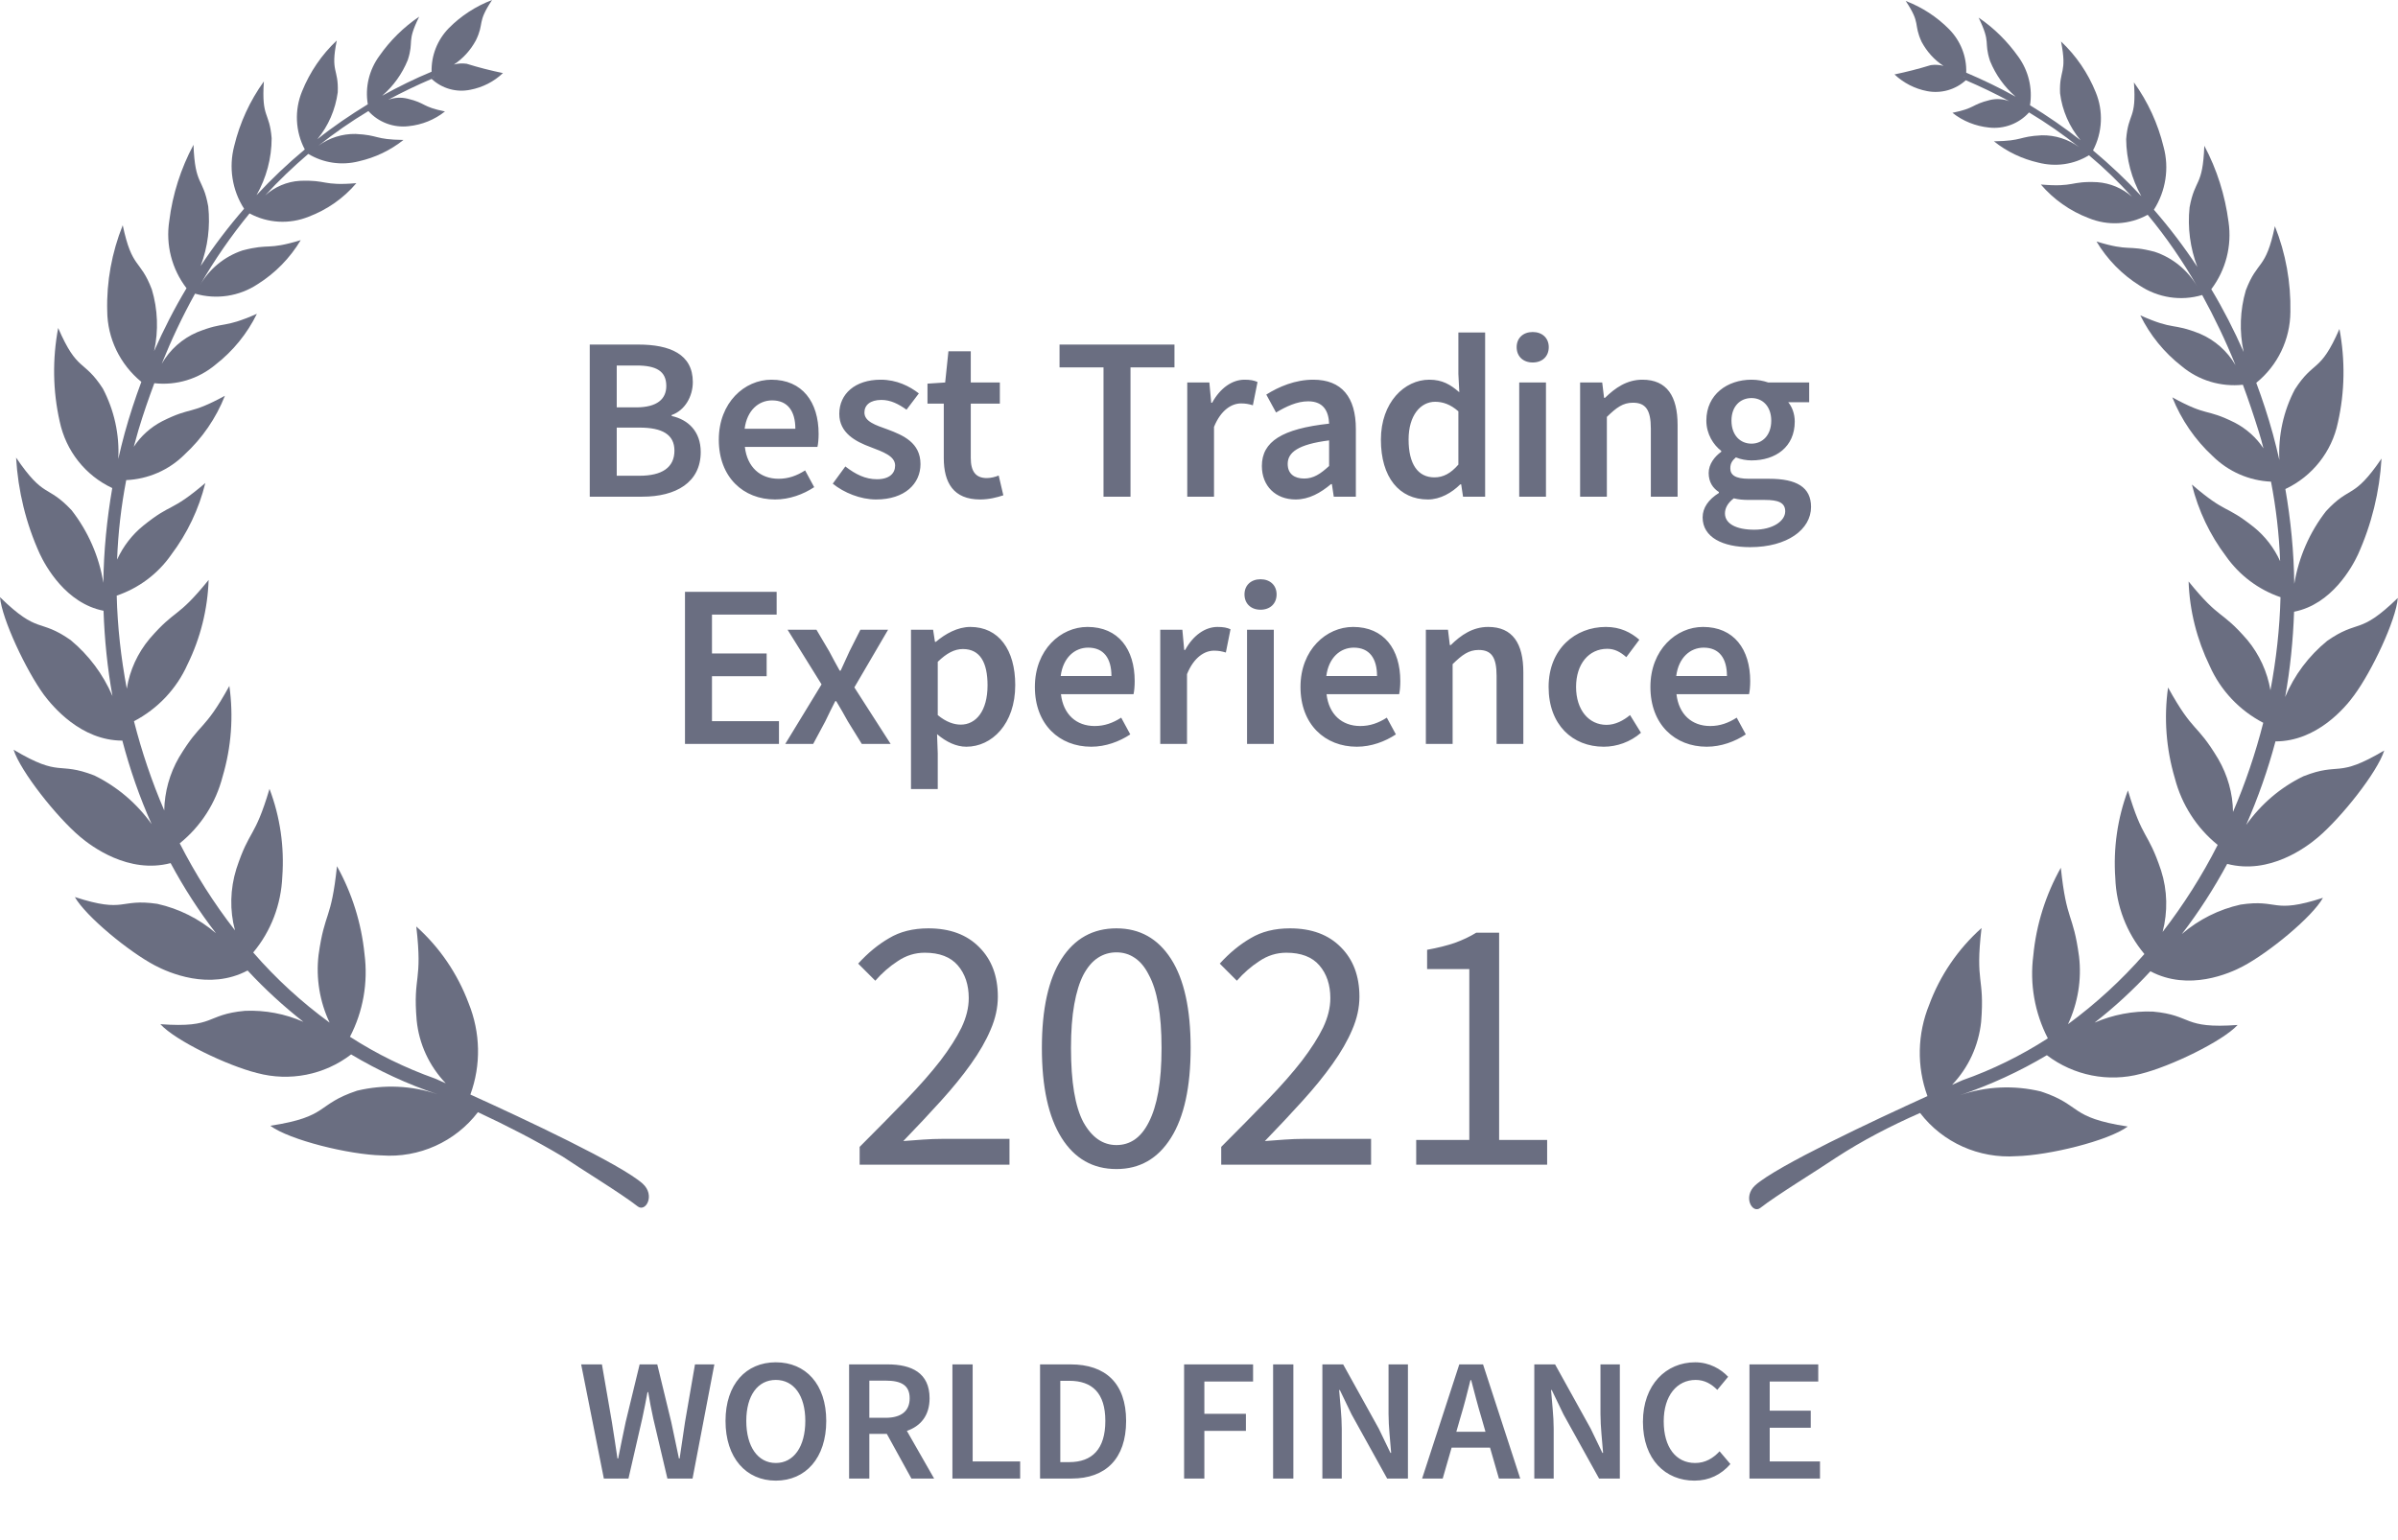 <svg width="165" height="106" viewBox="0 0 165 106" fill="none" xmlns="http://www.w3.org/2000/svg">
<path d="M59.15 80.164V78.938C60.351 77.736 61.419 76.652 62.353 75.684C63.287 74.717 64.071 73.824 64.705 73.006C65.339 72.172 65.823 71.413 66.157 70.729C66.491 70.028 66.657 69.353 66.657 68.702C66.657 67.784 66.407 67.034 65.907 66.45C65.406 65.866 64.647 65.574 63.629 65.574C62.962 65.574 62.344 65.766 61.777 66.149C61.21 66.516 60.693 66.967 60.226 67.501L59.049 66.324C59.717 65.59 60.426 65.006 61.177 64.573C61.927 64.122 62.828 63.897 63.88 63.897C65.364 63.897 66.532 64.331 67.383 65.198C68.234 66.049 68.659 67.184 68.659 68.602C68.659 69.353 68.493 70.112 68.159 70.879C67.842 71.63 67.391 72.414 66.808 73.232C66.24 74.032 65.556 74.875 64.755 75.759C63.971 76.627 63.104 77.553 62.153 78.537C62.587 78.504 63.037 78.471 63.504 78.437C63.971 78.404 64.413 78.387 64.831 78.387H69.46V80.164H59.15ZM76.82 80.464C75.201 80.464 73.942 79.747 73.041 78.312C72.14 76.877 71.689 74.817 71.689 72.13C71.689 69.444 72.14 67.4 73.041 65.999C73.942 64.598 75.201 63.897 76.82 63.897C78.422 63.897 79.673 64.598 80.574 65.999C81.475 67.4 81.925 69.444 81.925 72.13C81.925 74.817 81.475 76.877 80.574 78.312C79.673 79.747 78.422 80.464 76.82 80.464ZM76.82 78.813C77.287 78.813 77.704 78.687 78.071 78.437C78.455 78.17 78.78 77.77 79.047 77.236C79.331 76.685 79.548 75.993 79.698 75.159C79.848 74.308 79.923 73.298 79.923 72.13C79.923 70.963 79.848 69.962 79.698 69.127C79.548 68.293 79.331 67.617 79.047 67.1C78.78 66.566 78.455 66.174 78.071 65.924C77.704 65.674 77.287 65.549 76.82 65.549C76.353 65.549 75.927 65.674 75.544 65.924C75.16 66.174 74.826 66.566 74.543 67.1C74.276 67.617 74.067 68.293 73.917 69.127C73.767 69.962 73.692 70.963 73.692 72.13C73.692 74.466 73.975 76.168 74.543 77.236C75.126 78.287 75.886 78.813 76.82 78.813ZM84.029 80.164V78.938C85.231 77.736 86.298 76.652 87.233 75.684C88.167 74.717 88.951 73.824 89.585 73.006C90.219 72.172 90.703 71.413 91.037 70.729C91.37 70.028 91.537 69.353 91.537 68.702C91.537 67.784 91.287 67.034 90.786 66.45C90.286 65.866 89.527 65.574 88.509 65.574C87.842 65.574 87.224 65.766 86.657 66.149C86.09 66.516 85.573 66.967 85.105 67.501L83.929 66.324C84.597 65.59 85.306 65.006 86.056 64.573C86.807 64.122 87.708 63.897 88.759 63.897C90.244 63.897 91.412 64.331 92.263 65.198C93.114 66.049 93.539 67.184 93.539 68.602C93.539 69.353 93.373 70.112 93.039 70.879C92.722 71.63 92.271 72.414 91.687 73.232C91.12 74.032 90.436 74.875 89.635 75.759C88.851 76.627 87.984 77.553 87.032 78.537C87.466 78.504 87.917 78.471 88.384 78.437C88.851 78.404 89.293 78.387 89.71 78.387H94.34V80.164H84.029ZM97.445 80.164V78.462H101.099V66.7H98.196V65.373C98.93 65.24 99.564 65.081 100.098 64.898C100.649 64.698 101.141 64.464 101.575 64.197H103.151V78.462H106.455V80.164H97.445Z" fill="#6A6E81"/>
<path d="M40.579 34.186H44.197C46.502 34.186 48.215 33.209 48.215 31.112C48.215 29.704 47.367 28.887 46.214 28.631V28.567C47.127 28.247 47.671 27.286 47.671 26.294C47.671 24.372 46.086 23.716 43.925 23.716H40.579V34.186ZM42.436 28.039V25.157H43.797C45.157 25.157 45.846 25.541 45.846 26.566C45.846 27.462 45.221 28.039 43.765 28.039H42.436ZM42.436 32.745V29.431H44.005C45.574 29.431 46.406 29.912 46.406 31.016C46.406 32.185 45.542 32.745 44.005 32.745H42.436ZM53.333 34.378C54.325 34.378 55.27 34.026 56.022 33.53L55.398 32.377C54.822 32.745 54.245 32.953 53.573 32.953C52.308 32.953 51.412 32.153 51.252 30.76H56.246C56.294 30.568 56.327 30.216 56.327 29.864C56.327 27.67 55.206 26.134 53.077 26.134C51.236 26.134 49.459 27.702 49.459 30.264C49.459 32.857 51.156 34.378 53.333 34.378ZM51.236 29.512C51.396 28.247 52.196 27.558 53.125 27.558C54.197 27.558 54.726 28.295 54.726 29.512H51.236ZM60.278 34.378C62.263 34.378 63.336 33.29 63.336 31.945C63.336 30.472 62.151 29.96 61.079 29.559C60.23 29.255 59.478 29.015 59.478 28.391C59.478 27.895 59.862 27.526 60.646 27.526C61.271 27.526 61.815 27.799 62.375 28.199L63.224 27.078C62.583 26.582 61.703 26.134 60.598 26.134C58.837 26.134 57.749 27.11 57.749 28.487C57.749 29.8 58.869 30.392 59.91 30.776C60.742 31.096 61.591 31.384 61.591 32.041C61.591 32.585 61.191 32.985 60.342 32.985C59.542 32.985 58.869 32.649 58.165 32.105L57.3 33.29C58.069 33.914 59.206 34.378 60.278 34.378ZM67.436 34.378C68.061 34.378 68.605 34.234 69.037 34.09L68.717 32.729C68.493 32.825 68.173 32.905 67.901 32.905C67.148 32.905 66.796 32.457 66.796 31.529V27.782H68.797V26.326H66.796V24.18H65.259L65.035 26.326L63.818 26.406V27.782H64.939V31.529C64.939 33.226 65.611 34.378 67.436 34.378ZM75.93 34.186H77.787V25.285H80.812V23.716H72.904V25.285H75.93V34.186ZM81.692 34.186H83.533V29.383C84.013 28.199 84.766 27.767 85.39 27.767C85.726 27.767 85.934 27.814 86.207 27.895L86.527 26.294C86.287 26.182 86.031 26.134 85.63 26.134C84.798 26.134 83.965 26.694 83.405 27.718H83.341L83.213 26.326H81.692V34.186ZM89.147 34.378C90.076 34.378 90.876 33.914 91.581 33.322H91.644L91.773 34.186H93.293V29.527C93.293 27.334 92.317 26.134 90.364 26.134C89.115 26.134 87.994 26.614 87.13 27.158L87.802 28.391C88.507 27.975 89.243 27.622 90.012 27.622C91.084 27.622 91.42 28.327 91.452 29.159C88.219 29.512 86.826 30.392 86.826 32.073C86.826 33.45 87.77 34.378 89.147 34.378ZM89.739 32.937C89.083 32.937 88.603 32.633 88.603 31.929C88.603 31.144 89.307 30.584 91.452 30.312V32.073C90.86 32.617 90.38 32.937 89.739 32.937ZM98.25 34.378C99.099 34.378 99.899 33.914 100.476 33.338H100.54L100.668 34.186H102.188V22.884H100.347V25.733L100.411 26.998C99.803 26.47 99.243 26.134 98.346 26.134C96.633 26.134 95.016 27.702 95.016 30.264C95.016 32.857 96.281 34.378 98.25 34.378ZM98.698 32.857C97.562 32.857 96.921 31.945 96.921 30.248C96.921 28.599 97.738 27.654 98.746 27.654C99.275 27.654 99.803 27.831 100.347 28.311V31.977C99.819 32.585 99.307 32.857 98.698 32.857ZM104.533 34.186H106.374V26.326H104.533V34.186ZM105.462 24.949C106.118 24.949 106.566 24.533 106.566 23.892C106.566 23.268 106.118 22.852 105.462 22.852C104.805 22.852 104.357 23.268 104.357 23.892C104.357 24.533 104.805 24.949 105.462 24.949ZM108.723 34.186H110.564V28.695C111.22 28.055 111.669 27.718 112.357 27.718C113.221 27.718 113.59 28.199 113.59 29.495V34.186H115.431V29.255C115.431 27.27 114.694 26.134 113.013 26.134C111.941 26.134 111.14 26.694 110.436 27.382H110.372L110.244 26.326H108.723V34.186ZM120.419 37.66C122.98 37.66 124.613 36.443 124.613 34.891C124.613 33.53 123.62 32.953 121.731 32.953H120.339C119.378 32.953 119.058 32.681 119.058 32.233C119.058 31.881 119.202 31.689 119.442 31.481C119.794 31.625 120.179 31.689 120.515 31.689C122.18 31.689 123.492 30.76 123.492 29.015C123.492 28.471 123.3 27.991 123.044 27.686H124.485V26.326H121.667C121.347 26.214 120.947 26.134 120.515 26.134C118.866 26.134 117.409 27.142 117.409 28.951C117.409 29.88 117.905 30.632 118.434 31.032V31.096C117.985 31.416 117.569 31.945 117.569 32.553C117.569 33.194 117.873 33.61 118.273 33.866V33.93C117.553 34.378 117.153 34.955 117.153 35.611C117.153 36.988 118.546 37.66 120.419 37.66ZM120.515 30.536C119.746 30.536 119.138 29.96 119.138 28.951C119.138 27.959 119.746 27.398 120.515 27.398C121.283 27.398 121.875 27.975 121.875 28.951C121.875 29.96 121.267 30.536 120.515 30.536ZM120.707 36.459C119.458 36.459 118.69 36.043 118.69 35.339C118.69 34.971 118.882 34.618 119.298 34.298C119.602 34.378 119.938 34.41 120.371 34.41H121.443C122.34 34.41 122.836 34.586 122.836 35.195C122.836 35.867 121.972 36.459 120.707 36.459Z" fill="#6A6E81"/>
<path d="M47.132 51.204H53.599V49.635H48.989V46.545H52.751V44.976H48.989V42.303H53.439V40.734H47.132V51.204ZM54.031 51.204H55.953L56.785 49.651C57.009 49.17 57.249 48.706 57.473 48.258H57.537C57.809 48.706 58.082 49.186 58.338 49.651L59.298 51.204H61.283L58.786 47.313L61.107 43.343H59.202L58.45 44.832C58.258 45.264 58.034 45.728 57.842 46.161H57.778C57.537 45.728 57.281 45.264 57.057 44.832L56.177 43.343H54.191L56.529 47.105L54.031 51.204ZM62.683 54.309H64.524V51.844L64.476 50.531C65.117 51.075 65.805 51.396 66.494 51.396C68.239 51.396 69.856 49.843 69.856 47.153C69.856 44.72 68.719 43.151 66.766 43.151C65.901 43.151 65.053 43.615 64.396 44.176H64.332L64.204 43.343H62.683V54.309ZM66.109 49.875C65.645 49.875 65.101 49.699 64.524 49.218V45.552C65.133 44.96 65.677 44.672 66.253 44.672C67.438 44.672 67.95 45.6 67.95 47.169C67.95 48.946 67.15 49.875 66.109 49.875ZM75.082 51.396C76.074 51.396 77.019 51.044 77.771 50.547L77.147 49.395C76.57 49.763 75.994 49.971 75.322 49.971C74.057 49.971 73.161 49.17 73.001 47.778H77.995C78.043 47.586 78.075 47.233 78.075 46.881C78.075 44.688 76.955 43.151 74.826 43.151C72.984 43.151 71.207 44.72 71.207 47.281C71.207 49.875 72.904 51.396 75.082 51.396ZM72.984 46.529C73.145 45.264 73.945 44.576 74.874 44.576C75.946 44.576 76.475 45.312 76.475 46.529H72.984ZM79.834 51.204H81.675V46.401C82.155 45.216 82.907 44.784 83.532 44.784C83.868 44.784 84.076 44.832 84.348 44.912L84.668 43.311C84.428 43.199 84.172 43.151 83.772 43.151C82.939 43.151 82.107 43.711 81.547 44.736H81.483L81.355 43.343H79.834V51.204ZM85.806 51.204H87.647V43.343H85.806V51.204ZM86.734 41.966C87.391 41.966 87.839 41.55 87.839 40.91C87.839 40.285 87.391 39.869 86.734 39.869C86.078 39.869 85.63 40.285 85.63 40.91C85.63 41.55 86.078 41.966 86.734 41.966ZM93.358 51.396C94.35 51.396 95.295 51.044 96.047 50.547L95.423 49.395C94.847 49.763 94.27 49.971 93.598 49.971C92.333 49.971 91.436 49.17 91.276 47.778H96.271C96.319 47.586 96.351 47.233 96.351 46.881C96.351 44.688 95.231 43.151 93.102 43.151C91.26 43.151 89.483 44.72 89.483 47.281C89.483 49.875 91.18 51.396 93.358 51.396ZM91.26 46.529C91.421 45.264 92.221 44.576 93.15 44.576C94.222 44.576 94.75 45.312 94.75 46.529H91.26ZM98.11 51.204H99.951V45.712C100.607 45.072 101.055 44.736 101.744 44.736C102.608 44.736 102.976 45.216 102.976 46.513V51.204H104.817V46.273C104.817 44.288 104.081 43.151 102.4 43.151C101.328 43.151 100.527 43.711 99.823 44.4H99.759L99.631 43.343H98.11V51.204ZM110.35 51.396C111.246 51.396 112.175 51.075 112.911 50.435L112.159 49.218C111.711 49.587 111.15 49.891 110.542 49.891C109.309 49.891 108.445 48.85 108.445 47.281C108.445 45.696 109.325 44.656 110.59 44.656C111.086 44.656 111.486 44.864 111.903 45.232L112.799 44.032C112.223 43.535 111.502 43.151 110.494 43.151C108.397 43.151 106.556 44.656 106.556 47.281C106.556 49.891 108.205 51.396 110.35 51.396ZM117.434 51.396C118.426 51.396 119.371 51.044 120.123 50.547L119.499 49.395C118.923 49.763 118.346 49.971 117.674 49.971C116.409 49.971 115.513 49.17 115.353 47.778H120.347C120.395 47.586 120.427 47.233 120.427 46.881C120.427 44.688 119.307 43.151 117.178 43.151C115.337 43.151 113.56 44.72 113.56 47.281C113.56 49.875 115.257 51.396 117.434 51.396ZM115.337 46.529C115.497 45.264 116.297 44.576 117.226 44.576C118.298 44.576 118.827 45.312 118.827 46.529H115.337Z" fill="#6A6E81"/>
<path d="M41.549 101.766H43.243L44.192 97.633C44.324 97.02 44.444 96.42 44.553 95.819H44.601C44.697 96.42 44.817 97.02 44.949 97.633L45.922 101.766H47.652L49.153 93.909H47.82L47.135 97.873C47.015 98.702 46.883 99.543 46.763 100.384H46.715C46.535 99.543 46.366 98.69 46.186 97.873L45.225 93.909H44.012L43.051 97.873C42.871 98.702 42.703 99.555 42.534 100.384H42.486C42.366 99.555 42.234 98.714 42.102 97.873L41.417 93.909H39.988L41.549 101.766ZM53.381 101.91C55.435 101.91 56.852 100.348 56.852 97.801C56.852 95.267 55.435 93.765 53.381 93.765C51.339 93.765 49.921 95.267 49.921 97.801C49.921 100.348 51.339 101.91 53.381 101.91ZM53.381 100.696C52.143 100.696 51.35 99.567 51.35 97.801C51.35 96.047 52.143 94.978 53.381 94.978C54.618 94.978 55.411 96.047 55.411 97.801C55.411 99.567 54.618 100.696 53.381 100.696ZM58.424 101.766H59.817V98.69H61.019L62.712 101.766H64.274L62.4 98.486C63.337 98.162 63.962 97.441 63.962 96.24C63.962 94.486 62.712 93.909 61.079 93.909H58.424V101.766ZM59.817 97.585V95.026H60.934C62.004 95.026 62.592 95.339 62.592 96.24C62.592 97.129 62.004 97.585 60.934 97.585H59.817ZM65.533 101.766H70.194V100.588H66.926V93.909H65.533V101.766ZM71.563 101.766H73.737C76.067 101.766 77.485 100.408 77.485 97.801C77.485 95.207 76.067 93.909 73.665 93.909H71.563V101.766ZM72.956 100.636V95.038H73.569C75.154 95.038 76.055 95.879 76.055 97.801C76.055 99.735 75.154 100.636 73.569 100.636H72.956ZM81.475 101.766H82.869V98.486H85.728V97.309H82.869V95.087H86.221V93.909H81.475V101.766ZM87.599 101.766H88.993V93.909H87.599V101.766ZM90.989 101.766H92.323V98.33C92.323 97.453 92.203 96.504 92.143 95.675H92.191L92.996 97.345L95.446 101.766H96.876V93.909H95.542V97.321C95.542 98.198 95.662 99.195 95.722 100H95.674L94.87 98.33L92.419 93.909H90.989V101.766ZM100.482 97.585C100.735 96.756 100.963 95.867 101.179 94.99H101.227C101.455 95.855 101.684 96.756 101.936 97.585L102.212 98.546H100.206L100.482 97.585ZM97.852 101.766H99.269L99.882 99.639H102.525L103.137 101.766H104.603L102.044 93.909H100.41L97.852 101.766ZM105.571 101.766H106.905V98.33C106.905 97.453 106.784 96.504 106.724 95.675H106.772L107.577 97.345L110.028 101.766H111.457V93.909H110.124V97.321C110.124 98.198 110.244 99.195 110.304 100H110.256L109.451 98.33L107.001 93.909H105.571V101.766ZM116.59 101.91C117.599 101.91 118.428 101.501 119.064 100.768L118.32 99.891C117.875 100.372 117.335 100.696 116.638 100.696C115.316 100.696 114.476 99.615 114.476 97.825C114.476 96.059 115.389 94.978 116.674 94.978C117.287 94.978 117.755 95.255 118.163 95.663L118.908 94.762C118.416 94.234 117.623 93.765 116.638 93.765C114.656 93.765 113.046 95.291 113.046 97.861C113.046 100.468 114.608 101.91 116.59 101.91ZM120.376 101.766H125.229V100.588H121.769V98.27H124.592V97.093H121.769V95.087H125.109V93.909H120.376V101.766Z" fill="#6A6E81"/>
<path fill-rule="evenodd" clip-rule="evenodd" d="M132.115 76.603C133.676 78.644 136.17 79.752 138.732 79.578C140.973 79.525 145.069 78.524 146.403 77.537C142.307 76.91 143.295 76.07 140.426 75.123C138.585 74.682 136.664 74.762 134.876 75.376C136.958 74.669 138.959 73.748 140.84 72.628C142.681 74.028 145.069 74.509 147.31 73.909C149.351 73.401 152.913 71.681 153.967 70.547C150.138 70.827 150.899 69.879 148.137 69.626C146.763 69.573 145.389 69.84 144.122 70.386C145.496 69.319 146.776 68.132 147.964 66.851C150.605 68.252 153.434 66.985 154.314 66.518C156.115 65.57 159.103 63.116 159.837 61.795C156.302 62.942 156.822 61.862 154.167 62.262C152.673 62.595 151.286 63.289 150.125 64.29C151.299 62.769 152.34 61.141 153.247 59.46C156.155 60.221 158.69 58.313 159.477 57.646C161.091 56.285 163.586 53.15 164.053 51.656C160.744 53.617 161.065 52.416 158.49 53.43C156.916 54.191 155.568 55.351 154.554 56.779C155.368 54.911 156.048 52.99 156.569 51.029C159.424 51.029 161.385 48.681 161.972 47.867C163.199 46.213 164.867 42.678 164.987 41.157C162.292 43.771 162.332 42.571 160.117 44.118C158.863 45.145 157.863 46.466 157.236 47.974C157.583 46.039 157.783 44.065 157.849 42.104C160.438 41.597 161.838 39.035 162.239 38.182C163.186 36.087 163.733 33.846 163.866 31.564C161.905 34.433 161.745 33.352 160.051 35.18C158.917 36.634 158.17 38.355 157.863 40.183C157.836 37.995 157.623 35.807 157.249 33.659C159.103 32.792 160.451 31.084 160.864 29.083C161.345 26.962 161.371 24.774 160.971 22.64C159.637 25.708 159.224 24.747 157.903 26.802C157.116 28.296 156.755 29.977 156.836 31.658C156.702 31.071 156.555 30.471 156.395 29.884C156.062 28.67 155.675 27.496 155.248 26.348C156.715 25.161 157.583 23.373 157.596 21.465C157.636 19.451 157.276 17.436 156.529 15.569C155.888 18.637 155.341 17.85 154.528 19.985C154.127 21.359 154.074 22.826 154.381 24.227C153.727 22.746 152.993 21.305 152.153 19.905C153.153 18.584 153.58 16.916 153.34 15.275C153.1 13.434 152.54 11.66 151.673 10.032C151.566 12.901 151.032 12.247 150.659 14.275C150.512 15.662 150.699 17.063 151.192 18.37C150.285 16.996 149.285 15.675 148.204 14.435C149.018 13.154 149.271 11.58 148.871 10.112C148.484 8.511 147.79 7.004 146.83 5.67C147.017 8.231 146.443 7.724 146.296 9.579C146.31 10.953 146.67 12.3 147.337 13.501C146.296 12.38 145.189 11.34 144.015 10.352C144.669 9.112 144.735 7.644 144.202 6.35C143.668 5.03 142.854 3.829 141.814 2.855C142.254 5.083 141.68 4.749 141.747 6.417C141.894 7.604 142.387 8.725 143.148 9.645C142.04 8.778 140.88 7.978 139.679 7.244C139.866 6.07 139.572 4.869 138.879 3.909C138.132 2.855 137.211 1.934 136.144 1.214C137.024 3.028 136.477 2.815 136.931 4.202C137.318 5.15 137.918 5.99 138.692 6.657C137.585 6.043 136.451 5.496 135.29 5.003C135.33 3.896 134.903 2.815 134.116 2.014C133.276 1.161 132.248 0.494 131.128 0.067C132.195 1.668 131.635 1.601 132.222 2.882C132.582 3.549 133.089 4.122 133.729 4.536C133.449 4.456 133.142 4.443 132.849 4.483C132.021 4.736 131.194 4.949 130.354 5.123C130.981 5.71 131.755 6.11 132.595 6.27C133.556 6.457 134.543 6.177 135.263 5.523C136.291 5.963 137.291 6.444 138.252 6.964C137.825 6.804 137.371 6.777 136.918 6.884C135.624 7.204 135.93 7.444 134.343 7.764C135.063 8.338 135.944 8.685 136.851 8.778C137.891 8.898 138.919 8.511 139.612 7.738C140.813 8.458 141.96 9.259 143.054 10.126C142.307 9.579 141.413 9.299 140.493 9.312C138.865 9.392 139.226 9.699 137.198 9.726C138.092 10.446 139.146 10.94 140.253 11.193C141.44 11.5 142.694 11.326 143.735 10.686C144.789 11.566 145.776 12.527 146.696 13.541C146.029 12.954 145.202 12.607 144.322 12.54C142.414 12.447 142.788 12.901 140.426 12.7C141.307 13.728 142.441 14.528 143.708 15.008C145.029 15.556 146.523 15.475 147.777 14.782C149.058 16.329 150.205 17.997 151.192 19.731C150.539 18.597 149.498 17.743 148.257 17.33C146.323 16.823 146.616 17.343 144.255 16.623C144.989 17.85 146.003 18.891 147.217 19.651C148.484 20.492 150.058 20.745 151.526 20.305C152.38 21.866 153.153 23.48 153.82 25.134C153.26 24.174 152.406 23.413 151.379 22.973C149.405 22.186 149.671 22.773 147.27 21.706C147.937 23.066 148.911 24.267 150.112 25.201C151.286 26.188 152.807 26.642 154.327 26.482C154.714 27.522 155.075 28.603 155.421 29.71C155.541 30.097 155.648 30.471 155.742 30.858C155.248 30.11 154.568 29.51 153.78 29.096C151.726 28.069 151.966 28.723 149.471 27.349C150.085 28.883 151.032 30.27 152.246 31.391C153.327 32.458 154.754 33.085 156.262 33.152C156.609 34.953 156.822 36.781 156.889 38.622C156.475 37.715 155.862 36.914 155.088 36.287C153.073 34.686 153.247 35.433 150.819 33.352C151.259 35.14 152.059 36.821 153.167 38.288C154.087 39.596 155.395 40.583 156.916 41.103C156.862 43.251 156.622 45.399 156.222 47.507C156.008 46.239 155.461 45.052 154.648 44.065C152.793 41.917 152.807 42.758 150.592 40.023C150.659 42.037 151.166 44.025 152.046 45.839C152.793 47.52 154.087 48.894 155.728 49.748C155.195 51.843 154.501 53.897 153.647 55.885C153.634 54.604 153.274 53.35 152.633 52.243C151.099 49.681 150.966 50.549 149.178 47.32C148.884 49.415 149.044 51.536 149.645 53.564C150.112 55.365 151.139 56.979 152.593 58.153C151.526 60.261 150.245 62.275 148.804 64.143C149.165 62.755 149.138 61.288 148.698 59.914C147.764 57.126 147.457 57.899 146.416 54.404C145.696 56.325 145.402 58.393 145.549 60.447C145.616 62.355 146.323 64.196 147.55 65.664C145.976 67.465 144.215 69.079 142.294 70.493C142.974 69.039 143.241 67.425 143.054 65.837C142.641 62.782 142.201 63.529 141.8 59.727C140.76 61.581 140.106 63.649 139.906 65.77C139.652 67.718 139.999 69.706 140.907 71.467C139.065 72.654 137.091 73.628 135.037 74.349C135.023 74.362 134.756 74.469 134.316 74.669C135.45 73.482 136.144 71.961 136.317 70.333C136.571 67.171 135.89 67.758 136.344 63.876C134.73 65.317 133.489 67.131 132.742 69.159C131.928 71.16 131.875 73.401 132.622 75.443C128.953 77.11 122.243 80.259 120.775 81.579C119.895 82.38 120.575 83.567 121.122 83.14C122.203 82.287 125.151 80.486 126.285 79.712C128.166 78.484 130.114 77.484 132.115 76.603ZM135.17 5.296L135.183 5.323L135.13 5.283L135.17 5.296Z" fill="#6A6E81"/>
<path fill-rule="evenodd" clip-rule="evenodd" d="M38.715 79.605C39.849 80.379 42.797 82.18 43.878 83.034C44.425 83.46 45.105 82.273 44.225 81.473C42.758 80.152 36.047 77.004 32.365 75.336C33.112 73.295 33.059 71.067 32.245 69.052C31.485 67.025 30.257 65.21 28.643 63.769C29.096 67.652 28.403 67.078 28.67 70.226C28.83 71.854 29.537 73.375 30.671 74.562C30.244 74.375 29.977 74.255 29.95 74.242C27.882 73.508 25.921 72.548 24.08 71.36C24.988 69.613 25.334 67.625 25.081 65.664C24.867 63.543 24.227 61.488 23.186 59.62C22.786 63.422 22.346 62.675 21.919 65.731C21.732 67.331 21.999 68.946 22.68 70.386C20.745 68.972 18.984 67.358 17.423 65.557C18.651 64.09 19.344 62.248 19.424 60.341C19.571 58.286 19.278 56.232 18.544 54.297C17.503 57.793 17.183 57.006 16.262 59.807C15.836 61.181 15.796 62.649 16.169 64.036C14.715 62.169 13.448 60.167 12.367 58.046C13.821 56.872 14.848 55.271 15.315 53.457C15.916 51.429 16.076 49.308 15.782 47.213C13.995 50.442 13.848 49.588 12.314 52.136C11.673 53.243 11.326 54.498 11.3 55.778C10.446 53.79 9.752 51.736 9.219 49.641C10.846 48.788 12.153 47.413 12.901 45.733C13.794 43.918 14.288 41.93 14.355 39.916C12.14 42.651 12.153 41.824 10.299 43.958C9.472 44.945 8.925 46.133 8.725 47.4C8.325 45.292 8.085 43.144 8.031 40.996C9.552 40.476 10.86 39.502 11.78 38.182C12.887 36.714 13.688 35.033 14.128 33.245C11.7 35.313 11.86 34.566 9.859 36.181C9.085 36.807 8.471 37.608 8.058 38.515C8.125 36.674 8.338 34.846 8.685 33.045C10.192 32.979 11.633 32.352 12.7 31.284C13.915 30.164 14.862 28.79 15.475 27.242C12.967 28.603 13.221 27.962 11.166 28.99C10.366 29.403 9.699 30.004 9.205 30.751C9.312 30.364 9.419 29.99 9.525 29.603C9.859 28.483 10.232 27.416 10.619 26.375C12.14 26.548 13.661 26.081 14.835 25.094C16.036 24.16 17.01 22.96 17.677 21.599C15.275 22.653 15.542 22.079 13.568 22.866C12.54 23.306 11.687 24.067 11.126 25.041C11.793 23.387 12.554 21.772 13.421 20.211C14.888 20.638 16.463 20.398 17.73 19.558C18.944 18.797 19.958 17.757 20.692 16.529C18.317 17.25 18.624 16.73 16.689 17.236C15.449 17.65 14.408 18.504 13.754 19.638C14.755 17.89 15.902 16.236 17.17 14.688C18.424 15.369 19.918 15.449 21.239 14.915C22.506 14.435 23.64 13.648 24.52 12.607C22.172 12.807 22.533 12.367 20.625 12.447C19.744 12.5 18.904 12.861 18.25 13.448C19.171 12.434 20.171 11.486 21.212 10.593C22.253 11.22 23.507 11.406 24.694 11.1C25.815 10.846 26.855 10.352 27.762 9.632C25.735 9.605 26.108 9.299 24.467 9.219C23.547 9.205 22.653 9.485 21.906 10.032C23 9.165 24.147 8.365 25.348 7.644C26.041 8.418 27.082 8.805 28.109 8.685C29.03 8.592 29.897 8.245 30.617 7.671C29.016 7.351 29.323 7.097 28.043 6.791C27.602 6.684 27.135 6.71 26.708 6.871C27.669 6.35 28.67 5.87 29.697 5.43C30.417 6.097 31.404 6.377 32.365 6.177C33.205 6.017 33.993 5.617 34.606 5.03C33.766 4.856 32.925 4.643 32.111 4.389C31.818 4.349 31.524 4.362 31.231 4.443C31.858 4.029 32.378 3.455 32.739 2.788C33.352 1.534 32.792 1.601 33.859 0C32.739 0.427 31.711 1.094 30.871 1.948C30.097 2.748 29.67 3.815 29.697 4.936C28.536 5.416 27.402 5.977 26.295 6.59C27.069 5.923 27.669 5.083 28.056 4.136C28.509 2.748 27.949 2.962 28.843 1.147C27.776 1.868 26.842 2.788 26.108 3.842C25.401 4.803 25.108 6.003 25.308 7.177C24.107 7.911 22.946 8.698 21.839 9.579C22.599 8.658 23.08 7.538 23.24 6.35C23.306 4.683 22.72 5.016 23.173 2.788C22.133 3.762 21.319 4.963 20.785 6.284C20.252 7.578 20.318 9.045 20.972 10.286C19.798 11.26 18.691 12.314 17.65 13.434C18.33 12.234 18.691 10.886 18.691 9.512C18.544 7.658 17.983 8.165 18.157 5.603C17.196 6.937 16.503 8.445 16.116 10.046C15.729 11.513 15.969 13.087 16.796 14.368C15.716 15.609 14.715 16.93 13.808 18.304C14.301 16.996 14.475 15.595 14.328 14.208C13.968 12.18 13.421 12.834 13.314 9.966C12.447 11.593 11.873 13.368 11.647 15.209C11.393 16.849 11.82 18.517 12.834 19.838C11.993 21.239 11.26 22.68 10.606 24.16C10.913 22.759 10.86 21.292 10.446 19.918C9.632 17.783 9.098 18.57 8.445 15.502C7.698 17.37 7.324 19.384 7.378 21.399C7.391 23.293 8.258 25.081 9.726 26.282C9.299 27.429 8.912 28.603 8.578 29.817C8.418 30.404 8.271 31.004 8.138 31.591C8.231 29.91 7.858 28.229 7.071 26.735C5.75 24.694 5.336 25.654 4.002 22.573C3.602 24.707 3.629 26.895 4.109 29.016C4.536 31.031 5.87 32.725 7.724 33.592C7.351 35.754 7.137 37.928 7.111 40.116C6.817 38.288 6.057 36.567 4.923 35.113C3.215 33.299 3.068 34.379 1.107 31.498C1.241 33.792 1.788 36.034 2.735 38.115C3.135 38.969 4.536 41.53 7.124 42.037C7.191 44.012 7.391 45.973 7.738 47.907C7.097 46.413 6.11 45.092 4.856 44.052C2.655 42.517 2.682 43.718 0 41.103C0.133 42.624 1.801 46.146 3.015 47.814C3.615 48.614 5.563 50.975 8.418 50.975C8.938 52.95 9.605 54.871 10.433 56.725C9.419 55.298 8.071 54.151 6.497 53.377C3.922 52.376 4.229 53.564 0.934 51.602C1.414 53.097 3.896 56.232 5.51 57.593C6.297 58.26 8.845 60.167 11.74 59.407C12.647 61.101 13.688 62.715 14.862 64.236C13.701 63.236 12.314 62.542 10.819 62.209C8.165 61.822 8.685 62.889 5.15 61.742C5.897 63.062 8.872 65.517 10.686 66.464C11.58 66.931 14.395 68.199 17.036 66.798C18.224 68.079 19.504 69.252 20.878 70.333C19.611 69.773 18.237 69.519 16.863 69.573C14.088 69.826 14.862 70.773 11.033 70.493C12.087 71.641 15.649 73.348 17.69 73.855C19.931 74.456 22.319 73.989 24.16 72.574C26.041 73.695 28.043 74.629 30.124 75.323C28.336 74.709 26.415 74.629 24.574 75.069C21.692 76.03 22.693 76.857 18.597 77.484C19.931 78.471 24.014 79.472 26.268 79.525C28.83 79.712 31.324 78.591 32.885 76.55C34.886 77.484 36.834 78.484 38.715 79.605ZM29.87 5.27L29.817 5.31V5.283L29.87 5.27Z" fill="#6A6E81"/>
</svg>
